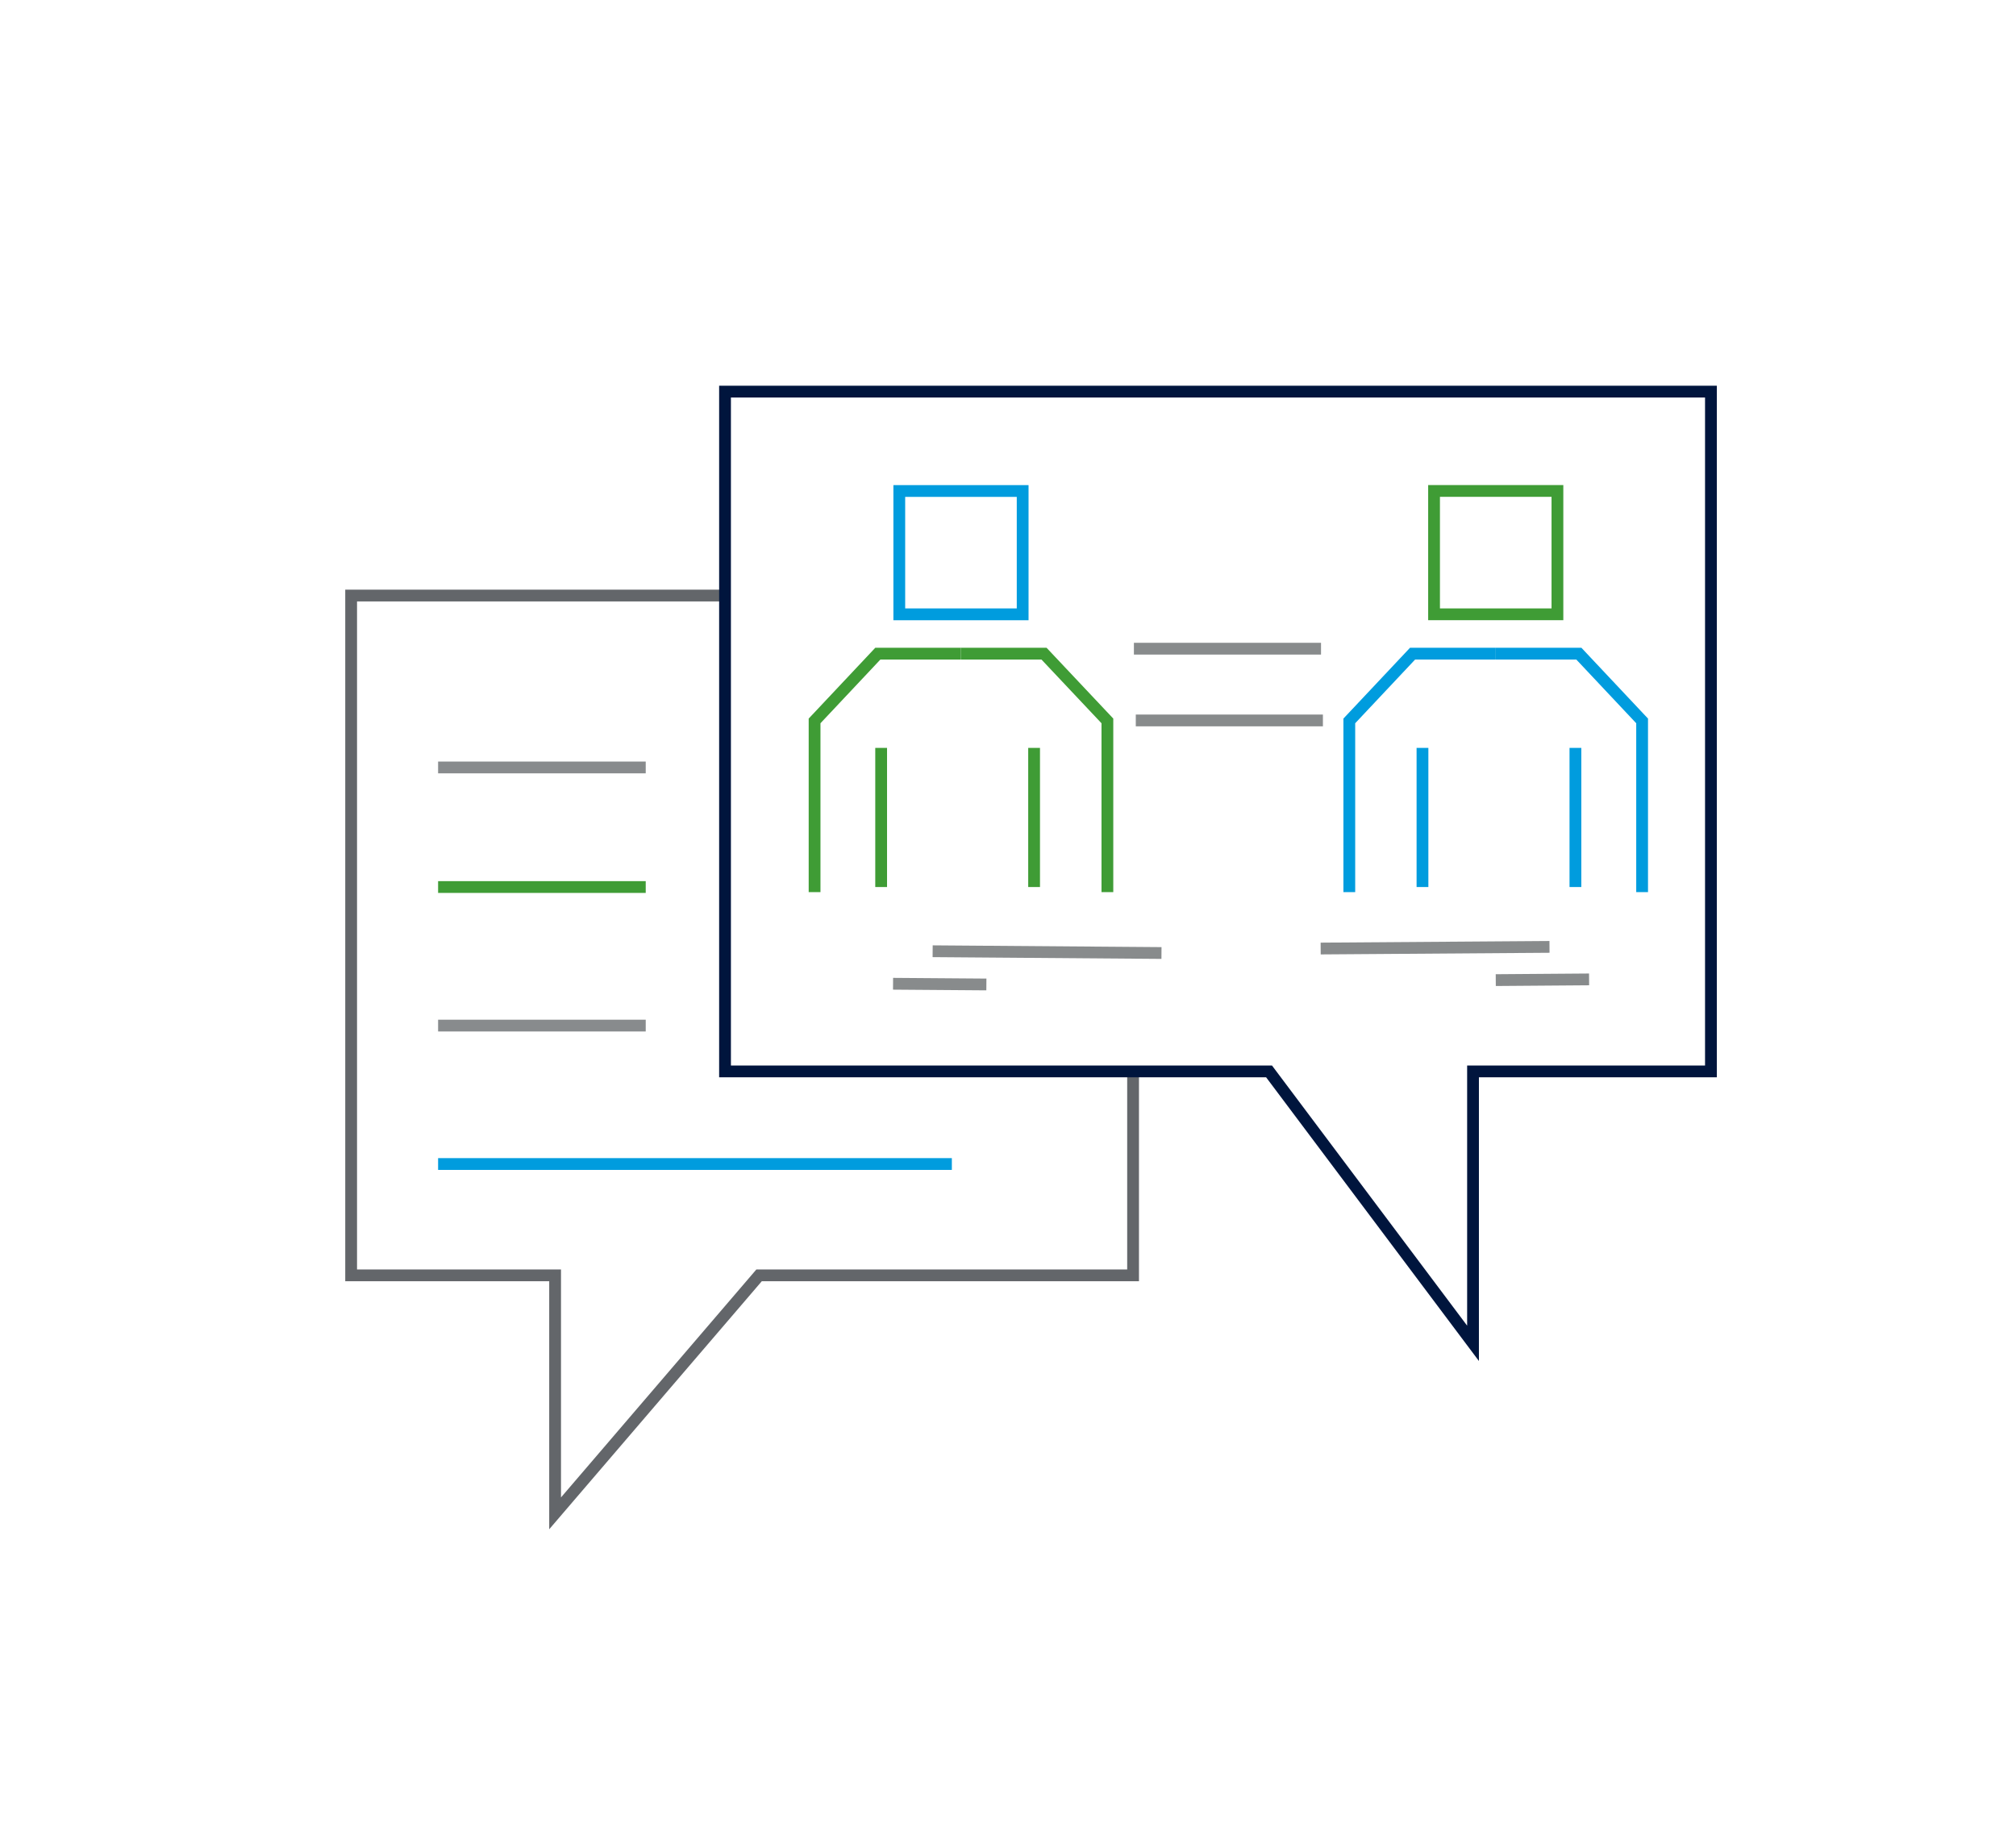 <?xml version="1.0" encoding="utf-8"?>
<!-- Generator: Adobe Illustrator 27.7.0, SVG Export Plug-In . SVG Version: 6.00 Build 0)  -->
<svg version="1.1" id="Layer_1" xmlns="http://www.w3.org/2000/svg" xmlns:xlink="http://www.w3.org/1999/xlink" x="0px" y="0px"
	 viewBox="0 0 171.09 154.74" style="enable-background:new 0 0 171.09 154.74;" xml:space="preserve">
<style type="text/css">
	.st0{fill:none;stroke:#63666A;stroke-miterlimit:10;}
	.st1{fill:none;stroke:#00153D;stroke-miterlimit:10;}
	.st2{fill:none;stroke:#888B8C;stroke-miterlimit:10;}
	.st3{fill:#E7E8E8;stroke:#888B8D;stroke-miterlimit:10;}
	.st4{fill:#E7E8E8;stroke:#3F9C35;stroke-miterlimit:10;}
	.st5{fill:#E7E8E8;stroke:#009CDE;stroke-miterlimit:10;}
	.st6{fill:none;stroke:#009CDE;stroke-miterlimit:10;}
	.st7{fill:none;stroke:#3F9C35;stroke-miterlimit:10;}
</style>
<g>
	<g>
		<polyline class="st0" points="96.16,91.19 96.16,108.25 64.42,108.25 47.11,128.45 47.11,108.25 29.8,108.25 29.8,50.55 
			61.28,50.55 		"/>
		<polygon class="st1" points="145.2,33.24 61.53,33.24 61.53,90.94 107.7,90.94 125.01,114.02 125.01,90.94 145.2,90.94 		"/>
	</g>
	<g>
		<line class="st2" x1="79.15" y1="80.74" x2="98.57" y2="80.89"/>
		<line class="st2" x1="75.79" y1="83.5" x2="83.71" y2="83.56"/>
	</g>
	<g>
		<line class="st2" x1="131.5" y1="80.37" x2="112.08" y2="80.51"/>
		<line class="st2" x1="134.86" y1="83.13" x2="126.94" y2="83.19"/>
	</g>
	<g>
		<line class="st2" x1="96.23" y1="55.06" x2="112.11" y2="55.06"/>
		<line class="st2" x1="96.39" y1="61.15" x2="112.27" y2="61.15"/>
	</g>
</g>
<line class="st3" x1="54.8" y1="65.14" x2="37.18" y2="65.14"/>
<line class="st4" x1="54.8" y1="75.29" x2="37.18" y2="75.29"/>
<line class="st3" x1="54.8" y1="87.05" x2="37.18" y2="87.05"/>
<line class="st5" x1="80.78" y1="98.8" x2="37.18" y2="98.8"/>
<rect x="76.32" y="41.67" transform="matrix(8.685779e-14 1 -1 8.685779e-14 128.459 -34.646)" class="st6" width="10.47" height="10.47"/>
<polyline class="st7" points="81.55,55.48 88.6,55.48 93.98,61.19 93.98,75.72 "/>
<polyline class="st7" points="81.55,55.48 74.5,55.48 69.13,61.19 69.13,75.72 "/>
<rect x="121.7" y="41.67" transform="matrix(8.685779e-14 1 -1 8.685779e-14 173.843 -80.03)" class="st7" width="10.47" height="10.47"/>
<polyline class="st6" points="126.94,55.48 133.99,55.48 139.36,61.19 139.36,75.72 "/>
<polyline class="st6" points="126.94,55.48 119.88,55.48 114.51,61.19 114.51,75.72 "/>
<line class="st4" x1="74.78" y1="63.48" x2="74.78" y2="75.29"/>
<line class="st4" x1="87.76" y1="63.48" x2="87.76" y2="75.29"/>
<line class="st5" x1="120.72" y1="63.48" x2="120.72" y2="75.29"/>
<line class="st5" x1="133.7" y1="63.48" x2="133.7" y2="75.29"/>
</svg>
